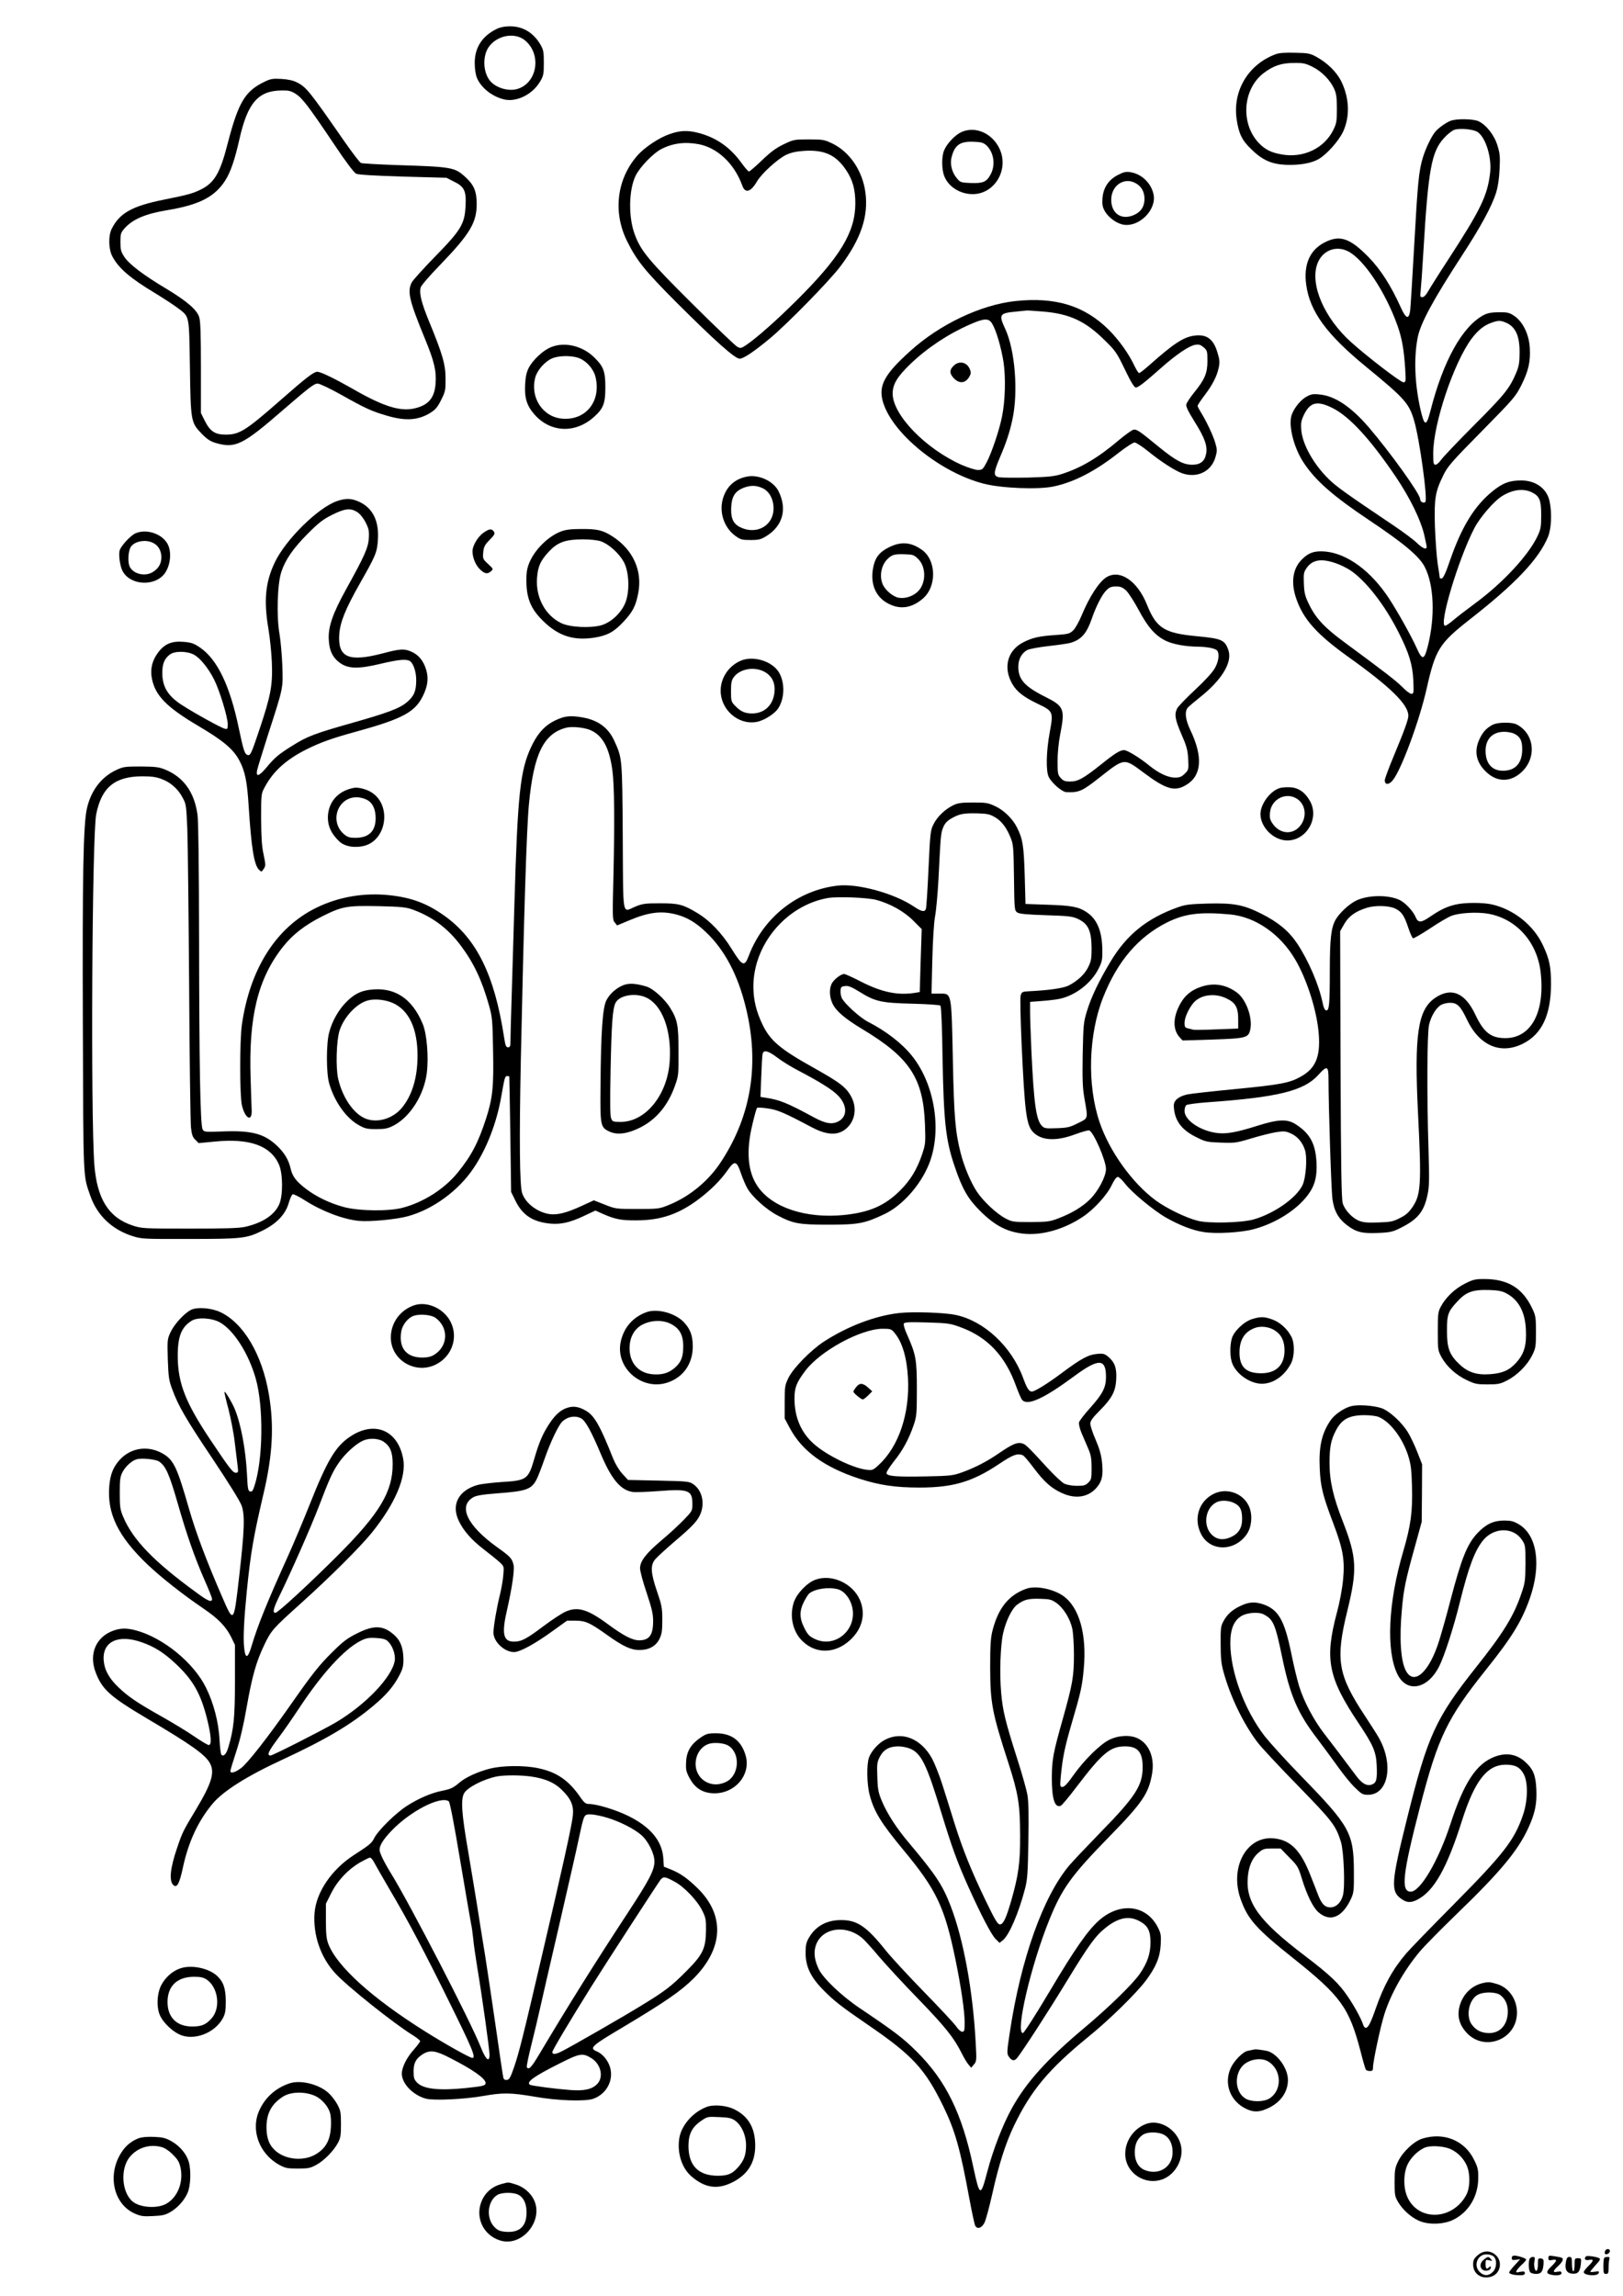 <?xml version="1.0" standalone="no"?>
<!DOCTYPE svg PUBLIC "-//W3C//DTD SVG 20010904//EN"
 "http://www.w3.org/TR/2001/REC-SVG-20010904/DTD/svg10.dtd">
<svg version="1.0" xmlns="http://www.w3.org/2000/svg"
 width="1240pt" height="1754pt" viewBox="0 0 1240 1754"
 preserveAspectRatio="xMidYMid meet">

<g transform="translate(0,1754) scale(0.1,-0.1)"
fill="#000000" stroke="none">
<path d="M3795 17319 c-111 -54 -169 -143 -168 -262 0 -44 7 -88 17 -112 32
-77 118 -144 210 -165 95 -21 216 40 273 138 25 42 28 56 28 142 0 85 -3 100
-27 141 -53 90 -135 139 -233 138 -39 0 -74 -7 -100 -20z m213 -85 c134 -107
98 -332 -60 -375 -69 -18 -164 12 -206 66 -51 65 -56 183 -10 253 61 91 197
118 276 56z"/>
<path d="M9747 17126 c-209 -77 -330 -278 -299 -496 16 -109 40 -161 110 -228
86 -85 156 -116 266 -121 105 -4 196 12 251 44 62 36 152 137 186 208 54 117
49 256 -13 385 -36 72 -106 141 -189 187 -49 27 -64 30 -164 32 -76 2 -122 -1
-148 -11z m280 -96 c71 -35 136 -102 166 -168 17 -38 21 -67 21 -152 0 -95 -2
-111 -27 -162 -69 -141 -229 -217 -393 -188 -82 14 -128 37 -176 87 -142 149
-124 413 37 535 74 56 135 77 231 77 71 1 88 -3 141 -29z"/>
<path d="M2022 16916 c-150 -72 -200 -156 -282 -470 -57 -225 -101 -300 -200
-351 -66 -33 -102 -43 -287 -80 -244 -49 -340 -103 -400 -224 -26 -53 -24
-153 5 -209 48 -91 135 -166 328 -282 65 -40 142 -90 171 -112 93 -71 87 -45
94 -453 6 -416 7 -423 93 -511 39 -40 64 -56 105 -68 148 -43 205 -16 512 251
204 176 239 203 266 203 15 0 94 -38 177 -84 186 -105 237 -128 351 -161 144
-43 243 -36 337 24 36 23 53 44 79 97 32 64 34 75 33 164 0 107 -24 188 -128
440 -56 137 -74 208 -62 254 3 14 70 92 149 173 227 235 279 323 279 463 0 98
-20 147 -87 208 -81 74 -101 78 -525 91 -140 5 -263 12 -272 16 -9 3 -67 79
-129 168 -266 383 -288 411 -361 448 -27 14 -67 23 -117 26 -66 4 -83 1 -129
-21z m239 -94 c50 -33 99 -97 297 -392 86 -129 147 -209 163 -217 17 -8 134
-15 358 -22 l332 -9 57 -29 c80 -39 95 -71 89 -186 -7 -138 -33 -182 -231
-385 -90 -92 -171 -182 -180 -199 -36 -70 -20 -137 102 -434 69 -168 87 -241
80 -338 -8 -113 -56 -168 -167 -192 -106 -22 -232 17 -451 142 -160 91 -259
139 -286 139 -27 0 -83 -43 -279 -215 -268 -235 -315 -265 -421 -265 -81 0
-119 25 -159 105 l-30 60 0 345 c0 250 -3 356 -13 387 -17 56 -93 122 -254
219 -176 105 -284 188 -319 243 -25 38 -29 55 -29 113 0 61 3 71 31 103 62 70
159 112 329 140 242 40 360 101 440 225 41 64 73 156 110 320 62 274 142 367
321 369 55 1 72 -3 110 -27z"/>
<path d="M11085 16618 c-34 -12 -91 -52 -118 -83 -28 -32 -73 -124 -95 -195
-32 -104 -40 -187 -67 -670 -14 -250 -28 -476 -31 -502 -10 -71 -32 -64 -71
22 -76 169 -155 292 -248 387 -143 146 -220 171 -337 110 -112 -58 -160 -170
-138 -324 28 -203 156 -378 455 -623 300 -246 331 -281 370 -416 41 -141 104
-598 85 -618 -13 -14 -40 1 -40 22 0 39 -228 356 -394 550 -136 157 -259 239
-377 249 -50 5 -64 2 -102 -20 -50 -30 -103 -102 -113 -154 -16 -87 26 -241
96 -347 91 -138 225 -255 500 -439 265 -177 383 -276 425 -357 71 -137 81
-379 24 -605 -27 -107 -42 -111 -84 -18 -40 90 -146 280 -213 382 -138 210
-318 342 -486 358 -81 7 -128 -8 -180 -61 -69 -69 -85 -175 -43 -297 54 -159
157 -274 400 -448 322 -230 457 -363 457 -448 0 -29 -29 -110 -109 -302 -39
-93 -71 -179 -71 -191 0 -37 31 -37 61 0 64 77 203 452 259 700 67 299 96 345
329 528 351 274 527 461 598 631 26 64 31 182 12 273 -21 96 -106 158 -216
158 -90 0 -141 -19 -218 -81 -139 -112 -237 -271 -326 -528 -31 -92 -52 -137
-63 -139 -9 -2 -16 0 -16 5 0 4 -7 53 -16 108 -8 55 -17 183 -21 285 -6 212 2
263 64 389 32 67 62 102 293 336 245 249 259 265 303 352 55 110 71 181 65
285 -6 103 -51 197 -116 243 -40 27 -51 30 -120 30 -59 -1 -86 -6 -117 -22
-163 -87 -309 -350 -406 -731 -32 -123 -46 -121 -77 13 -43 194 -51 386 -21
545 21 110 118 289 342 633 142 218 225 372 258 476 13 43 23 106 26 177 5 95
3 122 -16 182 -23 78 -85 158 -145 186 -39 18 -163 21 -211 4z m205 -87 c62
-43 108 -195 95 -310 -21 -177 -70 -279 -325 -671 -70 -107 -137 -214 -150
-237 -15 -27 -31 -43 -43 -43 -17 0 -18 5 -13 48 3 26 13 162 21 302 37 627
62 761 157 865 28 31 64 59 81 64 45 14 147 3 177 -18z m-990 -911 c121 -62
287 -313 378 -570 34 -97 48 -180 58 -327 6 -99 5 -103 -14 -103 -22 0 -277
196 -399 306 -205 184 -315 439 -259 597 37 103 141 145 236 97z m1197 -541
c79 -30 113 -98 113 -229 0 -77 -5 -106 -24 -153 -51 -122 -87 -168 -321 -402
-126 -127 -241 -247 -255 -268 -14 -20 -33 -37 -42 -37 -16 0 -18 11 -18 86 0
227 157 694 294 878 49 64 94 101 152 121 48 17 65 18 101 4z m-1316 -656
c130 -65 289 -238 485 -528 106 -158 186 -321 214 -435 11 -47 20 -91 20 -97
0 -25 -32 -12 -75 30 -23 23 -106 85 -184 137 -354 238 -432 294 -488 349
-116 113 -202 266 -211 376 -4 56 -1 72 22 120 47 94 101 106 217 48z m1523
-644 c58 -28 71 -60 71 -172 0 -91 -3 -109 -28 -162 -68 -145 -262 -355 -473
-511 -65 -48 -142 -107 -170 -131 -28 -24 -56 -43 -63 -43 -51 0 99 504 222
743 42 83 152 210 214 248 81 50 162 60 227 28z m-1502 -540 c34 -11 85 -36
114 -55 120 -80 267 -269 372 -480 78 -154 104 -241 110 -361 4 -97 3 -103
-15 -103 -10 0 -41 23 -68 51 -47 48 -148 125 -445 344 -147 108 -216 181
-266 283 -33 67 -39 88 -42 162 -3 77 -2 88 20 120 44 64 110 76 220 39z"/>
<path d="M7345 16531 c-47 -21 -111 -88 -132 -140 -20 -48 -19 -146 2 -198 32
-80 119 -135 215 -136 169 -1 282 188 206 348 -56 118 -185 174 -291 126z
m191 -101 c58 -54 72 -153 31 -225 -31 -56 -57 -66 -151 -63 -75 3 -80 5 -106
37 -38 45 -54 110 -39 163 24 92 66 120 171 115 55 -2 72 -7 94 -27z"/>
<path d="M5117 16516 c-80 -27 -192 -101 -247 -164 -158 -179 -189 -435 -78
-656 74 -149 137 -226 377 -467 294 -293 446 -429 482 -429 29 0 107 52 229
153 137 114 459 443 542 554 156 208 214 381 190 562 -22 166 -119 309 -251
374 -63 30 -72 32 -181 32 -112 0 -117 -1 -192 -37 -59 -28 -99 -58 -166 -122
-49 -47 -94 -86 -100 -86 -5 0 -31 29 -56 64 -86 120 -194 196 -331 231 -81
21 -138 19 -218 -9z m219 -77 c145 -27 274 -148 335 -316 22 -63 65 -51 113
32 36 61 160 173 224 203 40 18 78 26 141 30 151 8 237 -32 314 -145 52 -77
72 -149 72 -258 -1 -219 -116 -409 -449 -740 -158 -157 -309 -290 -387 -342
-36 -24 -42 -25 -66 -12 -15 8 -170 156 -344 329 -332 330 -392 402 -439 528
-50 133 -47 342 7 451 31 64 134 171 195 202 87 45 179 57 284 38z"/>
<path d="M8540 16203 c-72 -37 -112 -99 -117 -181 -3 -46 1 -65 19 -97 30 -50
93 -95 146 -102 118 -16 247 114 226 228 -16 88 -91 161 -179 174 -32 5 -51 1
-95 -22z m146 -68 c38 -25 58 -63 58 -114 0 -62 -30 -104 -89 -127 -92 -35
-165 18 -165 120 0 114 107 180 196 121z"/>
<path d="M7755 15240 c-262 -29 -575 -177 -801 -382 -201 -181 -246 -267 -206
-395 76 -241 440 -534 769 -618 136 -35 416 -46 533 -21 157 33 319 117 499
259 54 42 108 77 119 77 11 0 56 -29 100 -64 100 -82 210 -152 263 -171 114
-40 223 12 255 122 14 48 14 58 -1 110 -17 58 -69 168 -111 235 -13 21 -24 42
-24 48 0 6 23 40 50 76 62 81 97 148 111 214 9 43 8 61 -10 119 -31 103 -83
140 -177 127 -82 -11 -157 -60 -346 -228 -36 -32 -70 -58 -75 -58 -5 0 -20 24
-34 52 -43 94 -120 201 -198 279 -187 185 -408 252 -716 219z m215 -80 c202
-17 323 -73 471 -220 81 -79 92 -95 153 -222 47 -98 72 -138 84 -138 19 0 66
37 198 154 111 98 210 165 256 172 27 5 40 1 64 -19 27 -24 29 -29 29 -104 0
-93 -20 -141 -102 -242 -29 -36 -56 -76 -59 -89 -5 -16 12 -51 64 -135 75
-119 99 -184 87 -243 -10 -57 -44 -84 -105 -84 -68 0 -125 30 -251 132 -161
132 -175 141 -201 135 -13 -4 -60 -38 -106 -76 -161 -137 -291 -214 -437 -261
-59 -19 -99 -23 -257 -28 -103 -2 -203 -1 -223 2 -47 9 -46 32 4 151 48 110
76 196 96 290 46 212 20 532 -55 693 -51 110 -45 120 85 132 39 4 75 8 80 8 6
1 62 -3 125 -8z m-390 -92 c31 -50 69 -181 87 -293 18 -119 13 -300 -12 -420
-21 -104 -79 -275 -117 -347 -29 -54 -33 -58 -67 -58 -20 0 -75 18 -124 39
-276 123 -526 381 -527 544 0 71 35 130 136 227 127 122 289 229 453 301 111
49 145 50 171 7z"/>
<path d="M7285 14745 c-33 -32 -31 -60 4 -96 44 -44 91 -36 120 19 10 19 10
30 0 53 -22 54 -83 66 -124 24z"/>
<path d="M4212 14889 c-62 -24 -140 -97 -173 -160 -16 -32 -24 -67 -27 -125
-6 -105 14 -166 74 -233 123 -137 312 -143 453 -15 71 64 86 102 86 224 0 122
-13 159 -83 228 -89 89 -225 123 -330 81z m202 -81 c61 -19 120 -83 136 -148
44 -185 -74 -333 -254 -318 -150 12 -248 163 -206 316 14 53 72 119 125 143
47 22 139 25 199 7z"/>
<path d="M5710 13900 c-96 -18 -159 -75 -187 -169 -30 -105 9 -222 96 -285 39
-28 50 -31 115 -31 63 0 79 4 121 30 127 78 161 209 92 345 -39 75 -148 126
-237 110z m116 -89 c51 -23 84 -84 84 -155 0 -125 -118 -199 -240 -150 -62 25
-85 65 -84 144 2 97 28 139 101 166 52 18 91 17 139 -5z"/>
<path d="M2574 13712 c-144 -50 -391 -293 -474 -467 -73 -152 -86 -294 -49
-510 11 -66 23 -181 26 -255 7 -174 -8 -254 -95 -513 -59 -176 -68 -198 -87
-195 -25 4 -34 32 -70 203 -68 327 -164 527 -296 618 -47 32 -66 39 -125 44
-93 8 -148 -16 -198 -84 -44 -60 -59 -124 -46 -194 25 -131 111 -220 353 -363
192 -113 270 -179 315 -264 44 -82 60 -160 72 -352 20 -313 41 -446 78 -483
20 -19 20 -19 37 6 16 24 15 31 -1 109 -14 63 -18 130 -19 273 0 187 0 191 27
241 64 121 163 211 318 289 108 54 198 86 380 136 367 101 459 152 520 292 29
67 34 120 16 181 -20 67 -57 113 -111 137 -55 25 -85 24 -221 -12 -261 -68
-344 -32 -332 146 7 94 47 193 158 389 121 213 131 236 137 332 10 143 -38
242 -141 290 -60 28 -103 30 -172 6z m157 -85 c20 -13 46 -45 62 -77 24 -47
28 -64 25 -120 -5 -74 -31 -134 -173 -390 -104 -188 -139 -290 -133 -387 4
-85 31 -138 87 -178 63 -44 139 -46 307 -6 130 31 187 37 219 25 30 -12 55
-79 55 -149 0 -83 -16 -122 -70 -168 -56 -48 -144 -81 -426 -161 -276 -78
-338 -101 -450 -172 -107 -67 -133 -89 -196 -164 -58 -70 -84 -79 -74 -25 4
19 43 145 86 280 116 358 113 345 107 520 -3 83 -13 193 -22 245 -23 133 -16
378 14 470 30 93 90 181 205 296 83 83 116 108 185 142 97 49 141 53 192 19z
m-1251 -1087 c48 -25 110 -101 156 -191 42 -84 104 -287 104 -341 0 -38 -2
-40 -24 -34 -29 7 -233 120 -327 181 -106 68 -149 139 -149 245 0 68 16 108
56 139 36 29 129 29 184 1z"/>
<path d="M3693 13470 c-43 -31 -83 -98 -83 -141 0 -48 23 -104 55 -136 37 -37
60 -41 87 -16 18 16 17 18 -23 55 -40 37 -41 40 -37 89 4 43 12 57 49 95 36
37 42 47 33 62 -17 26 -35 24 -81 -8z"/>
<path d="M4285 13480 c-114 -44 -229 -171 -255 -281 -8 -31 -11 -85 -7 -136 7
-112 43 -186 130 -270 116 -112 230 -148 387 -124 99 16 150 43 221 119 73 77
96 122 115 220 34 173 -40 335 -199 436 -72 46 -114 56 -237 55 -79 0 -117 -5
-155 -19z m306 -75 c60 -21 138 -91 174 -156 39 -71 47 -205 19 -296 -26 -83
-108 -165 -189 -189 -86 -24 -243 -16 -309 17 -122 60 -194 197 -183 344 7 90
26 132 91 202 67 71 124 92 257 93 60 0 112 -6 140 -15z"/>
<path d="M1035 13466 c-38 -17 -112 -97 -121 -131 -9 -34 3 -121 22 -156 57
-111 246 -122 322 -20 42 58 54 152 28 214 -35 85 -163 132 -251 93z m128 -70
c44 -18 70 -61 70 -112 0 -50 -22 -87 -66 -114 -55 -34 -139 -18 -172 34 -23
35 -17 136 10 166 33 37 105 49 158 26z"/>
<path d="M6791 13359 c-73 -36 -106 -80 -120 -156 -24 -124 20 -226 118 -275
90 -46 176 -33 260 38 110 92 106 297 -7 375 -84 59 -159 64 -251 18z m225
-90 c60 -60 60 -180 1 -243 -38 -40 -100 -61 -151 -52 -44 8 -104 59 -122 103
-27 63 -11 145 36 192 36 35 54 40 138 37 57 -2 66 -5 98 -37z"/>
<path d="M8454 13131 c-56 -34 -131 -149 -190 -292 -20 -48 -49 -100 -65 -115
-27 -25 -37 -28 -136 -35 -121 -8 -176 -20 -244 -55 -123 -62 -157 -195 -84
-320 35 -59 85 -98 193 -150 119 -57 121 -60 92 -219 -27 -146 -30 -297 -7
-341 24 -47 102 -114 134 -115 97 -4 121 7 253 111 192 151 186 151 336 39
175 -131 240 -149 330 -93 116 71 125 215 29 416 -40 83 -46 147 -17 176 10
10 49 43 88 74 170 135 251 269 219 362 -27 78 -51 88 -240 106 -249 23 -310
61 -382 241 -73 182 -207 272 -309 210z m151 -103 c18 -18 61 -85 95 -148 69
-130 126 -195 205 -234 57 -28 153 -45 250 -46 73 -1 135 -14 146 -32 17 -26
9 -83 -20 -133 -17 -31 -78 -97 -151 -165 -67 -62 -128 -126 -136 -141 -23
-45 -17 -83 32 -197 40 -91 48 -120 52 -189 4 -81 4 -83 -26 -113 -25 -24 -39
-30 -74 -30 -55 0 -127 34 -201 95 -73 59 -165 115 -189 115 -31 0 -71 -25
-184 -116 -129 -102 -169 -124 -229 -124 -37 0 -51 5 -70 26 -23 25 -25 34
-25 130 0 62 8 142 20 204 38 194 30 215 -114 287 -158 79 -206 133 -206 230
0 57 26 105 69 128 17 8 90 22 163 30 73 8 147 19 165 24 83 24 124 70 163
181 33 97 80 189 113 221 23 23 37 29 73 29 36 0 50 -6 79 -32z"/>
<path d="M5655 12491 c-89 -40 -149 -130 -149 -226 -1 -145 133 -264 272 -240
56 9 138 60 167 103 51 77 53 200 5 278 -54 86 -200 129 -295 85z m190 -85
c56 -33 80 -87 72 -157 -12 -98 -78 -159 -172 -159 -54 0 -88 16 -130 60 -28
29 -30 36 -30 110 0 64 4 84 21 107 48 66 161 84 239 39z"/>
<path d="M4288 12056 c-109 -39 -172 -100 -230 -222 -84 -180 -103 -357 -128
-1204 -5 -190 -15 -493 -20 -673 -6 -180 -10 -348 -10 -372 0 -37 -3 -45 -19
-45 -15 0 -20 13 -30 78 -73 474 -209 751 -456 927 -134 95 -251 139 -422 157
-195 20 -387 -13 -558 -97 -306 -151 -505 -464 -567 -892 -17 -120 -17 -539 0
-615 24 -103 78 -132 75 -40 -1 20 -5 127 -8 237 -17 477 55 771 248 1014 74
93 167 165 298 231 154 77 188 83 433 78 172 -4 209 -8 259 -26 151 -55 270
-144 368 -276 97 -129 161 -263 215 -456 25 -88 27 -112 31 -338 6 -283 -3
-370 -53 -525 -60 -185 -112 -285 -217 -414 -100 -124 -263 -228 -422 -269
-106 -28 -331 -25 -445 5 -106 28 -209 77 -289 137 -78 59 -107 97 -121 159
-15 66 -48 121 -107 176 -97 90 -192 115 -416 106 -133 -5 -138 -4 -149 16
-18 33 -26 486 -27 1469 -1 551 -5 884 -12 934 -24 174 -107 289 -251 347 -45
18 -74 21 -183 22 -120 0 -134 -2 -187 -27 -112 -52 -191 -154 -223 -289 -29
-122 -36 -517 -32 -1664 4 -1199 1 -1139 57 -1299 52 -150 166 -259 325 -309
67 -21 86 -22 430 -21 406 0 440 4 561 64 108 53 176 125 200 211 10 34 23 63
30 66 8 3 49 -18 93 -46 130 -83 292 -145 413 -157 85 -8 286 11 376 36 191
53 384 194 499 365 101 149 178 348 213 550 26 149 28 155 46 155 8 0 15 -1
15 -2 1 -2 4 -201 8 -443 l6 -440 33 -67 c54 -111 133 -162 267 -175 81 -7
151 9 257 59 l87 41 58 -26 c93 -41 141 -50 258 -49 184 1 320 47 472 161 92
69 170 147 222 222 53 76 69 73 101 -21 14 -41 37 -96 52 -121 38 -64 144
-159 226 -202 122 -64 163 -72 392 -72 229 0 276 9 428 81 136 65 273 219 338
378 103 252 48 609 -127 829 -77 97 -201 192 -336 261 -62 31 -186 144 -203
185 -6 16 -10 42 -8 57 2 25 8 29 36 32 24 3 50 -8 107 -43 121 -76 167 -86
405 -92 113 -3 210 -9 215 -15 6 -5 13 -158 16 -391 9 -493 24 -635 91 -832
60 -178 102 -251 197 -346 110 -109 200 -157 323 -172 143 -18 320 32 465 131
83 56 183 166 217 240 18 38 36 62 46 62 9 0 33 -23 55 -51 50 -66 219 -206
312 -259 103 -59 204 -98 287 -111 96 -16 292 -4 386 22 167 45 326 146 411
259 55 73 73 142 67 255 -8 139 -50 217 -157 286 -66 43 -135 40 -296 -11
-168 -53 -245 -66 -325 -52 -123 22 -230 99 -230 166 0 18 6 38 13 44 7 6 80
16 162 22 539 38 738 87 848 210 66 73 77 69 77 -32 0 -215 21 -851 30 -918
13 -91 45 -149 114 -201 67 -51 116 -63 239 -57 90 4 109 9 167 38 132 66 179
124 206 251 14 63 15 113 8 349 -13 403 -11 883 4 951 15 66 53 130 92 153 16
9 47 16 69 16 54 0 80 -25 128 -127 95 -201 258 -271 429 -185 145 73 213 219
214 454 0 133 -12 191 -61 296 -71 153 -221 274 -389 313 -71 16 -210 16 -280
-1 -65 -15 -114 -38 -192 -91 -71 -49 -93 -50 -112 -5 -19 46 -79 110 -122
131 -88 42 -247 39 -336 -6 -53 -27 -124 -93 -153 -143 -35 -60 -45 -146 -45
-396 0 -254 -5 -302 -28 -298 -11 2 -20 22 -27 58 -28 137 -108 323 -195 454
-64 95 -144 161 -272 226 -138 69 -210 83 -411 78 -141 -4 -171 -8 -232 -30
-232 -83 -388 -209 -510 -413 -89 -148 -148 -271 -181 -380 -26 -85 -27 -104
-32 -329 -3 -196 -1 -256 14 -340 27 -156 30 -146 -51 -186 -61 -31 -80 -35
-161 -38 -82 -3 -94 -2 -113 17 -45 45 -62 171 -81 576 -5 121 -10 254 -10
296 l0 76 93 7 c50 4 112 11 136 17 121 27 242 122 296 233 26 52 28 68 27
146 -3 141 -41 230 -121 283 -60 40 -114 50 -296 56 l-170 6 -6 220 c-7 228
-15 278 -61 368 -32 63 -98 128 -163 158 -55 26 -70 29 -169 29 -89 0 -117 -4
-151 -20 -64 -31 -123 -87 -151 -143 -25 -48 -27 -62 -40 -342 -7 -160 -16
-299 -20 -308 -9 -26 -34 -21 -93 19 -149 100 -429 177 -581 159 -307 -35
-570 -244 -680 -538 -32 -84 -48 -78 -129 53 -76 123 -169 220 -267 278 -107
64 -140 72 -283 72 -111 0 -133 -3 -186 -25 -104 -43 -93 -102 -97 533 -4 606
-4 600 -64 732 -45 100 -123 158 -239 179 -76 14 -121 13 -167 -3z m225 -94
c92 -41 143 -136 166 -309 15 -111 17 -392 8 -793 -8 -328 -8 -347 10 -367
l18 -22 91 38 c149 63 245 75 359 46 84 -22 150 -61 226 -133 144 -135 247
-329 308 -581 104 -426 42 -819 -187 -1171 -96 -149 -241 -269 -401 -334 -74
-30 -80 -31 -241 -31 -163 0 -166 0 -249 33 l-84 33 -96 -44 c-110 -51 -184
-70 -244 -61 -94 15 -183 84 -208 161 -19 59 -22 411 -10 1008 24 1123 44
1772 62 1960 36 385 112 541 284 586 44 12 141 2 188 -19z m-3280 -372 c70
-26 126 -75 161 -141 28 -50 29 -59 37 -238 4 -102 10 -643 14 -1201 3 -558
10 -1046 14 -1083 6 -53 12 -73 33 -93 l26 -26 124 12 c265 26 425 -31 489
-175 31 -70 32 -238 2 -305 -36 -81 -127 -141 -258 -171 -45 -11 -151 -14
-425 -14 -354 0 -367 1 -435 23 -184 60 -273 202 -294 462 -29 370 -18 2520
14 2680 41 206 142 289 352 290 69 0 106 -5 146 -20z m6368 -292 c52 -30 90
-81 121 -159 20 -49 22 -76 25 -304 3 -244 4 -250 25 -265 17 -11 68 -16 218
-21 165 -5 203 -9 240 -26 84 -37 109 -90 110 -229 0 -77 -4 -97 -26 -142 -27
-55 -82 -106 -151 -141 -41 -20 -152 -36 -302 -43 -51 -3 -55 -5 -63 -33 -5
-17 -1 -176 7 -365 25 -541 37 -629 92 -682 65 -62 175 -66 317 -13 52 19 101
33 108 30 34 -13 128 -231 128 -295 0 -56 -59 -169 -122 -231 -57 -57 -140
-107 -240 -145 -67 -26 -84 -28 -213 -29 -135 0 -142 1 -195 29 -66 35 -168
130 -217 204 -46 70 -97 191 -123 293 -41 161 -51 271 -60 716 -11 519 -8 503
-101 503 l-62 0 6 253 c4 155 12 285 21 337 9 47 20 173 26 280 17 340 18 356
36 399 12 30 28 49 61 68 62 36 94 42 198 40 78 -2 98 -7 136 -29z m-906 -632
c107 -29 214 -89 283 -159 l64 -64 -8 -241 -7 -240 -36 -6 c-130 -21 -252 4
-408 83 -65 34 -126 61 -133 61 -23 0 -70 -35 -91 -66 -25 -39 -24 -107 2
-161 27 -57 96 -115 227 -194 363 -218 466 -375 479 -729 5 -138 4 -149 -21
-225 -40 -118 -90 -201 -170 -280 -116 -115 -233 -166 -427 -186 -292 -29
-549 56 -660 218 -77 111 -90 272 -40 476 15 65 31 121 35 124 4 4 40 2 82 -4
75 -11 123 -31 336 -144 100 -53 176 -62 235 -30 88 50 118 162 70 257 -40 78
-84 112 -302 234 -245 137 -321 202 -379 323 -48 100 -69 187 -70 287 -2 322
248 622 567 680 74 13 301 4 372 -14z m3962 -65 c51 -24 71 -52 103 -149 14
-42 30 -77 36 -79 6 -2 65 32 130 75 65 44 139 87 163 96 60 23 192 31 277 17
218 -37 379 -216 405 -450 34 -303 -73 -501 -270 -501 -110 0 -165 43 -230
181 -79 167 -184 210 -307 126 -132 -90 -160 -282 -130 -884 27 -537 22 -619
-42 -713 -28 -41 -51 -62 -96 -84 -52 -27 -71 -31 -163 -34 -80 -3 -114 -1
-148 12 -52 20 -109 80 -126 133 -10 30 -14 264 -17 1059 l-3 1021 32 56 c34
59 86 96 173 123 62 19 164 17 213 -5z m-1260 -46 c194 -18 384 -149 499 -345
91 -155 168 -399 180 -575 12 -171 -26 -258 -141 -321 -84 -47 -156 -60 -505
-94 -168 -16 -329 -34 -358 -40 -68 -15 -105 -46 -104 -87 3 -107 56 -182 167
-237 75 -38 84 -40 191 -44 106 -4 118 -3 231 31 65 20 150 41 189 48 64 10
75 9 116 -9 50 -22 89 -67 108 -126 19 -60 8 -212 -19 -270 -48 -99 -221 -219
-377 -262 -92 -25 -342 -31 -424 -9 -91 23 -240 96 -321 156 -179 132 -354
377 -428 597 -97 286 -85 673 29 958 109 273 267 457 485 567 137 68 252 83
482 62z m-3458 -1094 c35 -27 105 -70 155 -96 171 -89 272 -153 312 -197 67
-72 68 -153 5 -191 -50 -29 -101 -22 -193 28 -205 111 -262 134 -370 150 l-38
6 6 152 c3 84 7 162 10 175 7 35 42 27 113 -27z"/>
<path d="M4766 10016 c-55 -21 -107 -66 -133 -117 -29 -55 -42 -246 -45 -649
-3 -313 -1 -322 71 -355 58 -26 135 -16 228 30 126 62 217 171 270 322 27 75
28 86 27 263 0 197 -8 241 -63 330 -41 68 -131 149 -182 164 -79 24 -131 27
-173 12z m169 -95 c123 -56 196 -246 182 -481 -14 -259 -182 -470 -375 -470
-59 0 -63 2 -73 28 -8 19 -9 132 -4 367 7 349 15 467 37 513 28 59 150 81 233
43z"/>
<path d="M9173 10001 c-70 -24 -118 -63 -153 -124 -59 -104 -62 -201 -7 -261
l22 -24 225 7 c265 9 280 13 293 81 17 87 -32 224 -100 276 -85 64 -180 80
-280 45z m194 -86 c72 -33 93 -69 93 -161 l0 -71 -164 -6 c-91 -4 -171 -5
-178 -3 -7 2 -25 7 -40 10 -24 6 -28 11 -28 41 0 41 30 108 68 154 53 62 160
78 249 36z"/>
<path d="M11405 12004 c-47 -24 -76 -55 -101 -109 -43 -90 -27 -175 45 -246
79 -80 177 -87 261 -20 133 106 121 302 -22 377 -36 19 -145 18 -183 -2z m165
-69 c45 -23 60 -53 60 -118 0 -100 -46 -158 -132 -164 -93 -7 -148 49 -148
152 0 90 54 145 143 145 26 0 61 -7 77 -15z"/>
<path d="M2705 11522 c-122 -22 -199 -109 -200 -227 0 -68 27 -125 87 -182 41
-40 121 -53 195 -33 168 48 204 307 55 405 -39 26 -104 43 -137 37z m95 -90
c46 -22 70 -72 70 -142 0 -99 -52 -150 -154 -150 -45 0 -60 5 -87 27 -114 96
-51 283 96 283 22 0 56 -8 75 -18z"/>
<path d="M9777 11520 c-74 -23 -147 -123 -147 -199 1 -102 102 -201 205 -201
148 0 246 171 174 300 -37 67 -88 103 -151 106 -29 2 -66 -1 -81 -6z m134 -83
c69 -46 76 -148 16 -213 -59 -64 -153 -52 -205 26 -19 28 -23 44 -19 83 9 103
124 161 208 104z"/>
<path d="M2824 9979 c-71 -9 -121 -35 -179 -94 -58 -58 -108 -146 -130 -231
-23 -85 -23 -311 0 -390 40 -139 130 -266 227 -319 46 -26 63 -30 133 -30 67
0 88 5 132 27 128 67 233 235 254 403 15 122 0 301 -32 375 -82 197 -219 284
-405 259z m176 -100 c124 -55 190 -195 190 -403 0 -168 -41 -303 -120 -399
-69 -82 -184 -117 -274 -83 -92 35 -178 159 -212 304 -20 85 -14 292 10 369
34 106 134 212 221 232 53 13 129 4 185 -20z"/>
<path d="M11193 7735 c-77 -38 -147 -105 -185 -176 -21 -40 -23 -56 -23 -189
0 -142 1 -146 29 -198 39 -71 112 -137 194 -175 60 -29 77 -32 157 -32 80 0
97 3 149 30 77 39 153 115 191 190 28 57 30 67 30 180 0 110 -2 125 -28 179
-73 156 -186 226 -368 226 -67 0 -85 -4 -146 -35z m313 -73 c95 -49 146 -142
152 -278 6 -121 -13 -185 -73 -252 -53 -59 -104 -82 -200 -89 -101 -8 -169 14
-233 74 -78 73 -97 124 -97 258 0 124 8 146 78 222 69 75 119 93 247 89 63 -2
96 -8 126 -24z"/>
<path d="M3170 7571 c-109 -34 -183 -132 -184 -246 -1 -181 201 -293 359 -200
110 64 154 198 101 311 -48 104 -175 165 -276 135z m158 -98 c102 -75 96 -216
-11 -282 -24 -15 -51 -21 -91 -21 -120 0 -180 72 -161 195 8 55 52 110 99 125
49 15 133 6 164 -17z"/>
<path d="M1463 7536 c-51 -23 -131 -110 -160 -172 -25 -54 -25 -61 -21 -207 5
-134 8 -161 33 -227 47 -129 103 -226 311 -536 121 -181 209 -323 220 -355 26
-74 22 -187 -19 -544 -41 -358 -41 -358 -129 -155 -122 281 -201 491 -254 675
-89 310 -115 367 -190 415 -114 72 -252 55 -340 -42 -49 -55 -71 -109 -79
-198 -18 -212 67 -386 293 -602 105 -99 268 -228 429 -337 110 -75 169 -136
209 -216 l29 -60 0 -275 c0 -282 -9 -369 -51 -509 -15 -52 -39 -75 -54 -52 -4
7 -10 58 -13 114 -7 131 -44 275 -102 393 -93 192 -328 384 -537 440 -68 18
-114 18 -169 -1 -134 -46 -192 -177 -139 -318 50 -132 108 -185 391 -353 345
-204 450 -279 484 -345 37 -70 11 -153 -107 -350 -100 -166 -105 -177 -144
-292 -55 -159 -64 -258 -28 -288 26 -22 45 13 70 129 43 202 117 361 229 495
81 96 262 211 538 338 329 153 519 265 693 412 98 82 156 151 199 237 23 45
28 67 27 122 -2 85 -24 140 -75 183 -81 70 -151 72 -277 9 -77 -38 -109 -63
-190 -143 -103 -102 -153 -165 -325 -411 -170 -242 -322 -437 -372 -475 -46
-35 -83 -45 -83 -23 0 6 20 73 45 149 30 91 56 203 79 336 43 242 73 348 135
478 54 112 65 124 277 315 223 200 456 433 543 540 180 223 268 429 241 568
-40 215 -215 291 -399 172 -116 -75 -179 -180 -316 -525 -48 -121 -121 -294
-162 -385 -163 -360 -235 -538 -282 -697 -28 -94 -47 -97 -56 -7 -8 72 -1 214
21 434 29 289 51 415 128 743 69 294 81 517 40 757 -52 306 -195 546 -373 628
-67 31 -171 39 -218 18z m220 -99 c106 -62 217 -238 271 -428 61 -216 56 -618
-10 -820 -12 -37 -19 -46 -33 -42 -16 4 -19 21 -24 131 -10 194 -48 393 -96
505 -22 50 -70 131 -76 125 -2 -2 11 -60 30 -130 18 -70 41 -187 49 -260 9
-73 19 -154 22 -180 5 -43 4 -48 -14 -48 -23 0 -45 28 -197 255 -188 282 -245
428 -247 631 -1 153 27 226 106 275 46 29 157 22 219 -14z m1247 -909 c52 -36
70 -80 70 -173 0 -210 -100 -376 -414 -691 -221 -221 -463 -444 -482 -444 -23
0 -16 32 27 121 95 195 241 526 302 684 89 233 110 277 163 352 47 65 126 136
179 159 48 21 117 17 155 -8z m-1715 -152 c50 -33 78 -94 142 -317 72 -251
132 -421 209 -596 30 -67 54 -129 54 -137 0 -29 -31 -17 -117 47 -326 237
-488 404 -562 581 -23 54 -26 75 -26 181 0 105 3 125 22 162 23 43 72 87 108
96 37 11 145 0 170 -17z m1746 -1371 c37 -34 62 -101 55 -150 -19 -124 -223
-338 -450 -472 -106 -62 -482 -253 -499 -253 -31 0 -17 31 57 130 41 54 112
157 159 228 176 267 346 454 472 518 42 21 61 25 117 22 49 -3 73 -9 89 -23z
m-1878 -10 c95 -33 167 -78 254 -159 136 -126 195 -229 244 -422 33 -131 38
-204 14 -204 -8 0 -57 29 -108 64 -50 35 -162 103 -247 151 -195 110 -260 154
-336 227 -72 69 -107 133 -112 208 -9 142 113 198 291 135z"/>
<path d="M4937 7516 c-99 -37 -166 -111 -192 -214 -55 -215 175 -405 381 -313
106 46 167 145 167 266 0 83 -20 135 -70 187 -67 69 -204 105 -286 74z m171
-81 c80 -34 112 -86 112 -180 0 -80 -16 -120 -63 -162 -47 -41 -96 -56 -167
-51 -111 8 -180 85 -180 199 0 85 37 151 103 183 60 30 137 34 195 11z"/>
<path d="M6869 7510 c-184 -21 -393 -101 -574 -218 -101 -66 -235 -203 -271
-277 -27 -56 -29 -67 -29 -185 l0 -125 40 -75 c94 -175 262 -297 529 -385 155
-50 276 -68 461 -68 257 0 405 44 608 180 106 71 139 83 181 67 9 -3 47 -48
85 -99 80 -106 133 -153 214 -190 107 -49 206 -32 270 47 38 47 46 90 37 185
-6 58 -19 105 -49 175 -23 52 -41 108 -41 123 0 21 18 46 75 103 90 91 118
143 123 234 5 84 -10 129 -55 169 -33 28 -41 31 -89 27 -69 -6 -123 -35 -273
-147 -110 -82 -206 -141 -228 -141 -22 1 -37 25 -68 109 -88 236 -296 430
-511 476 -85 19 -332 27 -435 15z m474 -110 c203 -75 338 -219 420 -448 18
-49 38 -96 46 -105 40 -49 168 10 400 182 185 136 241 135 241 -7 0 -82 -26
-131 -125 -241 -41 -46 -78 -94 -81 -106 -3 -12 5 -48 19 -81 14 -32 37 -86
51 -119 21 -49 26 -76 26 -148 0 -80 -2 -90 -25 -112 -20 -21 -34 -25 -86 -25
-36 0 -75 7 -96 16 -19 9 -78 64 -131 122 -154 168 -167 180 -195 187 -36 9
-72 -6 -169 -72 -95 -66 -188 -114 -288 -150 -70 -25 -88 -27 -279 -31 -219
-4 -289 1 -298 23 -3 8 22 47 56 91 68 84 115 171 152 279 22 65 24 85 24 275
0 225 -7 263 -75 416 -17 37 -28 74 -25 82 4 12 33 14 178 10 163 -5 176 -7
260 -38z m-509 -41 c59 -70 94 -186 103 -344 15 -271 -70 -524 -222 -664 -45
-42 -49 -43 -95 -38 -106 13 -308 112 -405 200 -96 86 -145 203 -145 344 0 83
15 122 82 211 114 152 422 320 590 322 62 0 68 -2 92 -31z"/>
<path d="M6541 6944 c-12 -15 -21 -30 -21 -34 0 -11 59 -60 72 -60 5 0 24 14
41 31 l31 31 -32 29 c-40 36 -65 37 -91 3z"/>
<path d="M9567 7464 c-63 -19 -141 -94 -156 -149 -16 -57 -14 -150 5 -193 34
-82 137 -152 225 -152 87 0 172 59 222 154 28 53 30 155 3 206 -30 58 -86 109
-143 130 -63 23 -90 24 -156 4z m170 -85 c52 -32 77 -82 77 -155 0 -111 -64
-174 -178 -174 -116 0 -166 48 -166 158 0 97 38 159 117 188 46 17 105 10 150
-17z"/>
<path d="M10325 6799 c-55 -13 -128 -63 -158 -107 -68 -98 -92 -201 -84 -369
6 -137 22 -205 103 -418 76 -200 90 -285 75 -435 -6 -66 -26 -171 -46 -245
-96 -359 -69 -499 166 -850 110 -165 132 -215 137 -317 5 -108 -1 -136 -35
-149 -39 -15 -76 5 -121 65 -85 114 -185 246 -247 326 -78 101 -153 243 -189
358 -14 45 -42 160 -61 255 -52 252 -98 332 -214 372 -63 21 -108 19 -171 -11
-65 -30 -104 -65 -133 -119 -20 -36 -22 -55 -21 -175 0 -105 5 -152 22 -212
52 -188 148 -388 257 -534 29 -39 168 -188 309 -332 267 -274 291 -305 331
-432 22 -72 33 -345 15 -409 -15 -55 -52 -91 -96 -91 -41 0 -66 25 -93 94 -11
28 -36 94 -57 146 -76 196 -153 274 -280 287 -208 22 -341 -218 -256 -462 54
-155 120 -229 402 -453 365 -291 428 -378 515 -712 18 -71 36 -133 40 -139 3
-6 17 -11 31 -11 20 0 24 5 24 28 0 44 57 312 86 403 49 157 149 335 270 480
35 42 161 170 280 285 330 318 469 484 549 657 52 112 68 187 63 297 -5 110
-23 155 -87 213 -65 58 -143 71 -231 38 -141 -54 -235 -196 -339 -516 -92
-281 -230 -515 -303 -515 -77 0 -62 135 73 655 137 528 207 671 501 1039 200
250 273 369 336 546 90 257 56 484 -85 567 -40 23 -59 28 -113 28 -80 -1 -136
-27 -201 -95 -80 -85 -123 -193 -208 -517 -27 -105 -66 -243 -86 -307 -76
-242 -194 -346 -255 -226 -39 77 -50 247 -29 470 13 148 28 221 96 465 l55
200 2 220 1 220 -36 92 c-20 50 -51 117 -70 148 -47 79 -145 169 -206 189 -62
20 -177 28 -228 15z m209 -83 c86 -36 179 -157 223 -290 22 -70 27 -103 31
-243 5 -192 -9 -296 -68 -497 -114 -386 -131 -755 -44 -934 71 -146 230 -117
319 58 41 81 112 301 159 493 67 269 113 392 178 472 83 100 231 101 296 2 26
-39 27 -45 27 -181 -1 -132 -3 -147 -34 -236 -56 -165 -139 -299 -343 -555
-310 -391 -370 -521 -528 -1157 -122 -489 -127 -557 -41 -615 41 -28 70 -29
120 -4 127 65 226 241 340 601 98 309 193 430 336 430 72 0 109 -20 137 -73
34 -64 31 -203 -6 -311 -66 -193 -147 -297 -532 -686 -172 -173 -333 -340
-359 -370 -104 -122 -171 -243 -234 -422 -38 -110 -58 -148 -76 -148 -7 0 -17
10 -20 23 -13 42 -65 139 -117 215 -68 101 -136 166 -331 314 -346 263 -449
403 -434 595 7 88 34 151 85 193 32 27 44 30 101 30 l65 0 67 -69 c63 -63 69
-75 94 -157 40 -130 86 -224 128 -261 90 -79 184 -39 250 105 20 43 22 63 21
212 -2 289 -31 341 -407 727 -112 115 -235 251 -274 300 -155 201 -263 493
-263 712 0 109 28 175 89 209 43 24 127 30 164 11 75 -38 90 -73 142 -324 62
-299 118 -429 270 -628 49 -65 122 -164 162 -220 40 -56 97 -126 127 -154 49
-48 59 -53 98 -53 156 0 199 235 80 440 -14 25 -62 99 -105 165 -206 312 -225
427 -133 801 77 314 72 409 -34 680 -74 189 -102 310 -102 448 0 121 10 174
47 246 45 89 101 119 218 120 45 0 92 -6 111 -14z"/>
<path d="M4340 6788 c-54 -15 -98 -54 -146 -128 -49 -76 -75 -137 -111 -260
-47 -162 -58 -169 -252 -181 -74 -5 -157 -15 -185 -23 -143 -42 -199 -149
-142 -271 36 -77 97 -147 193 -221 48 -37 103 -81 121 -98 33 -31 33 -31 27
-101 -3 -38 -15 -104 -25 -145 -25 -99 -50 -246 -50 -291 0 -70 83 -148 157
-149 44 0 157 61 291 158 l114 82 64 0 c78 0 110 -15 245 -111 119 -85 179
-113 244 -113 72 0 125 28 153 84 18 37 22 60 22 146 0 92 -4 111 -40 217 -49
142 -52 201 -14 246 14 17 84 81 154 141 138 117 175 158 196 217 28 81 5 170
-57 214 -33 23 -41 24 -268 29 l-233 5 -43 47 c-25 27 -54 76 -70 115 -100
253 -144 330 -209 367 -52 30 -91 37 -136 24z m99 -82 c33 -17 78 -98 151
-272 80 -190 149 -274 239 -290 19 -4 110 -1 202 6 231 18 259 7 259 -100 0
-50 -2 -54 -66 -120 -36 -37 -112 -108 -170 -156 -119 -101 -164 -159 -164
-214 0 -20 22 -104 50 -186 40 -120 50 -162 50 -217 0 -107 -29 -147 -108
-147 -50 0 -119 36 -232 119 -160 119 -237 142 -331 99 -30 -14 -103 -62 -163
-107 -134 -101 -172 -121 -230 -121 -82 0 -95 60 -51 248 36 157 57 300 49
336 -11 50 -24 65 -124 136 -234 167 -305 320 -178 386 20 10 79 20 167 26
235 17 271 30 312 110 11 22 38 92 60 155 44 127 107 259 136 285 41 38 97 47
142 24z"/>
<path d="M9273 6129 c-115 -57 -157 -192 -95 -310 69 -132 255 -132 347 1 37
53 46 139 21 205 -41 106 -170 155 -273 104z m167 -76 c37 -21 50 -52 50 -116
0 -69 -27 -112 -87 -139 -58 -26 -107 -19 -146 20 -68 69 -49 203 36 246 38
20 104 15 147 -11z"/>
<path d="M6230 5473 c-64 -23 -142 -105 -165 -172 -35 -106 -8 -227 67 -298
103 -99 248 -96 362 8 94 86 122 199 76 307 -55 127 -215 201 -340 155z m172
-73 c49 -14 94 -70 109 -136 40 -176 -135 -321 -291 -241 -37 18 -51 33 -75
82 -38 75 -38 130 -2 201 14 27 32 56 40 62 44 36 148 51 219 32z"/>
<path d="M7841 5404 c-134 -48 -214 -147 -258 -319 -14 -56 -18 -111 -18 -280
1 -275 14 -346 141 -737 74 -230 87 -311 88 -548 1 -209 -13 -308 -69 -502
-38 -131 -60 -178 -85 -178 -18 0 -37 32 -110 183 -110 229 -174 387 -240 597
-28 91 -69 221 -91 290 -22 69 -57 157 -77 195 -84 154 -229 213 -359 146 -51
-25 -107 -88 -124 -137 -19 -54 -16 -205 5 -284 33 -128 89 -218 261 -425 251
-303 312 -432 395 -834 43 -209 70 -395 70 -478 0 -65 -2 -73 -19 -73 -10 0
-30 17 -45 40 -14 21 -124 139 -244 262 -120 123 -252 266 -294 318 -147 185
-220 234 -343 233 -109 0 -192 -46 -243 -132 -23 -39 -27 -58 -27 -121 0 -103
40 -186 139 -285 82 -83 136 -124 341 -265 339 -232 434 -336 573 -622 89
-183 128 -322 197 -697 20 -107 40 -202 46 -213 16 -29 49 -18 70 22 10 19 37
118 60 220 49 222 102 389 167 524 130 269 265 431 567 677 158 128 366 332
439 429 77 103 109 179 114 275 4 72 1 87 -21 131 -88 174 -289 197 -451 54
-86 -77 -184 -217 -377 -542 -112 -188 -196 -318 -204 -318 -60 0 62 520 202
865 97 240 169 339 451 628 261 267 308 336 334 488 21 121 -22 228 -109 270
-58 28 -147 24 -218 -11 -68 -33 -190 -153 -270 -265 -46 -66 -73 -95 -87 -95
-19 0 -20 5 -14 73 14 148 29 224 82 406 72 245 82 290 94 422 25 266 -35 476
-161 561 -80 53 -208 77 -278 52z m231 -109 c52 -37 103 -118 120 -194 7 -31
13 -119 13 -201 0 -166 -10 -223 -85 -490 -74 -262 -83 -310 -84 -450 0 -160
22 -232 68 -214 9 3 64 69 122 146 196 257 256 308 370 308 97 0 134 -44 134
-158 0 -141 -54 -225 -324 -501 -105 -108 -212 -221 -237 -251 -200 -238 -370
-716 -454 -1275 -22 -145 -23 -162 -9 -183 23 -35 44 -39 66 -11 45 57 237
353 377 583 175 287 222 350 300 412 95 75 174 91 251 52 69 -35 90 -75 90
-167 -1 -86 -23 -152 -80 -236 -49 -74 -243 -263 -425 -415 -284 -238 -444
-415 -554 -614 -70 -126 -144 -318 -188 -485 -51 -196 -58 -193 -107 36 -86
409 -209 659 -430 879 -106 106 -170 154 -437 334 -135 90 -277 225 -312 295
-32 65 -41 122 -27 174 38 142 227 177 358 66 18 -15 75 -78 126 -139 52 -61
188 -209 304 -328 205 -212 269 -292 330 -413 16 -33 39 -71 51 -85 l21 -25
21 25 c20 23 21 32 14 155 -20 399 -93 799 -191 1053 -62 162 -114 240 -313
477 -99 116 -172 229 -212 324 -28 66 -33 90 -36 186 -4 100 -2 114 19 155 28
55 73 80 143 80 28 0 69 -9 92 -19 83 -38 124 -123 232 -478 84 -275 121 -378
208 -573 95 -211 178 -372 211 -403 l29 -28 25 20 c48 38 122 210 170 396 18
69 21 120 25 363 4 191 1 304 -7 349 -6 37 -40 159 -76 271 -94 295 -113 373
-125 512 -13 148 -6 358 15 454 22 96 67 188 107 218 52 39 87 48 176 45 73
-2 86 -5 125 -32z"/>
<path d="M5354 4268 c-75 -51 -108 -105 -112 -186 -3 -59 0 -74 25 -122 40
-75 94 -112 173 -118 170 -12 302 139 256 291 -34 113 -108 167 -227 167 -59
0 -73 -4 -115 -32z m213 -64 c91 -59 81 -224 -17 -274 -130 -66 -264 39 -230
180 13 55 53 98 102 111 44 11 116 3 145 -17z"/>
<path d="M3740 4029 c-93 -24 -185 -67 -230 -106 -47 -40 -65 -49 -135 -63
-81 -16 -180 -59 -268 -116 -85 -55 -217 -185 -247 -243 -20 -41 -34 -52 -157
-132 -170 -110 -288 -284 -300 -444 -12 -166 47 -338 159 -459 87 -96 454
-389 596 -475 28 -18 52 -37 52 -43 0 -5 -21 -33 -46 -62 -55 -60 -94 -137
-94 -186 0 -76 85 -164 183 -191 59 -16 295 -5 437 20 151 27 212 26 394 -5
175 -31 385 -38 449 -16 109 39 164 157 121 260 -19 46 -57 87 -95 102 -59 25
-40 42 189 178 335 200 455 283 553 381 226 228 238 480 32 684 -78 77 -135
118 -209 147 l-52 21 -4 62 c-8 134 -98 242 -269 326 -98 48 -241 91 -302 91
-21 0 -34 10 -60 47 -91 134 -183 197 -329 227 -108 22 -273 20 -368 -5z m315
-59 c107 -15 180 -46 235 -100 72 -70 94 -120 87 -196 -7 -74 -78 -396 -238
-1079 -147 -631 -174 -737 -213 -850 -25 -73 -35 -91 -53 -93 -14 -2 -23 3
-27 15 -3 10 -28 176 -55 368 -28 193 -66 449 -85 570 -20 121 -47 290 -60
375 -14 85 -45 276 -70 423 -49 283 -56 389 -31 437 23 45 147 109 250 130 57
11 179 11 260 0z m-627 -189 c9 -5 39 -160 87 -447 41 -242 78 -459 83 -484 6
-25 13 -76 17 -115 3 -38 17 -135 30 -215 37 -220 95 -634 95 -675 0 -64 -29
-39 -68 60 -77 195 -538 1086 -680 1317 -58 94 -92 164 -92 188 0 34 29 80 89
143 142 150 374 270 439 228z m1214 -127 c99 -31 201 -83 256 -130 53 -45 102
-142 102 -203 0 -66 -38 -140 -202 -390 -253 -386 -448 -697 -678 -1083 -60
-101 -80 -122 -95 -99 -3 6 12 81 34 168 22 87 51 210 65 273 14 63 79 347
145 630 65 283 134 583 151 665 44 203 40 195 94 195 25 0 82 -12 128 -26z
m-1786 -336 c9 -18 63 -112 119 -208 145 -245 269 -480 466 -880 167 -338 197
-410 168 -410 -18 0 -201 102 -354 198 -411 257 -681 501 -747 674 -14 38 -18
76 -18 177 l0 129 40 80 c49 97 127 180 220 235 36 20 70 37 77 37 7 0 20 -15
29 -32z m2295 -150 c75 -39 177 -146 215 -224 26 -53 29 -69 28 -149 -2 -140
-24 -185 -148 -310 -116 -117 -167 -156 -348 -266 -131 -81 -526 -308 -605
-348 -49 -25 -73 -27 -73 -6 0 13 126 225 297 499 113 180 514 798 531 819 21
24 35 22 103 -15z m-1711 -1349 c173 -88 270 -157 270 -190 0 -21 -18 -25
-150 -39 -205 -21 -323 -8 -372 40 -24 25 -28 36 -28 88 0 66 19 99 74 133 52
31 97 25 206 -32z m1077 0 c75 -46 97 -146 45 -199 -41 -41 -100 -53 -207 -45
-107 8 -293 32 -306 40 -32 20 31 65 231 165 151 76 171 79 237 39z"/>
<path d="M1380 2505 c-61 -20 -115 -67 -148 -129 -35 -68 -38 -180 -5 -241 27
-51 86 -107 140 -134 109 -54 273 6 336 123 18 34 22 57 22 131 -1 97 -18 147
-67 192 -62 58 -193 86 -278 58z m200 -87 c87 -60 107 -215 38 -294 -44 -50
-77 -64 -150 -64 -118 0 -188 70 -188 187 0 122 73 192 201 193 52 0 73 -5 99
-22z"/>
<path d="M11325 2391 c-83 -21 -146 -83 -172 -170 -22 -76 -6 -143 48 -204
136 -155 389 -58 389 149 0 103 -63 192 -154 219 -54 16 -65 17 -111 6z m139
-92 c37 -29 56 -71 56 -124 0 -99 -57 -165 -141 -165 -60 0 -99 19 -133 63
-50 65 -23 196 47 231 48 23 138 21 171 -5z"/>
<path d="M9575 1883 c-11 -2 -30 -6 -43 -9 -36 -7 -103 -75 -128 -129 -57
-122 -4 -259 121 -316 58 -27 103 -23 174 12 89 45 141 122 141 211 0 93 -88
210 -167 223 -72 12 -78 12 -98 8z m119 -93 c100 -65 102 -220 4 -280 -45 -28
-139 -27 -183 0 -77 47 -88 177 -22 249 48 52 147 68 201 31z"/>
<path d="M2213 1626 c-104 -34 -186 -106 -231 -205 -69 -149 -3 -332 150 -417
48 -26 62 -29 143 -29 81 0 95 3 143 29 61 34 130 105 164 167 20 38 23 58 23
144 0 92 -3 104 -30 154 -16 29 -47 68 -69 87 -76 65 -210 97 -293 70z m192
-95 c49 -21 99 -76 115 -126 8 -23 11 -68 8 -116 -6 -98 -39 -158 -112 -203
-90 -56 -227 -46 -307 21 -51 43 -73 98 -73 183 0 107 39 179 127 235 59 37
163 40 242 6z"/>
<path d="M5397 1445 c-104 -40 -191 -140 -207 -238 -18 -112 19 -229 93 -292
102 -88 197 -102 309 -47 120 59 178 151 178 282 0 136 -53 226 -163 279 -60
29 -157 37 -210 16z m221 -105 c49 -37 82 -111 82 -187 0 -74 -15 -115 -60
-167 -46 -52 -79 -66 -155 -66 -148 0 -224 76 -225 226 0 91 26 144 95 192 49
34 51 34 140 30 76 -3 95 -8 123 -28z"/>
<path d="M8757 1316 c-93 -34 -159 -127 -160 -226 -2 -146 149 -249 288 -196
100 39 163 162 136 264 -31 118 -161 196 -264 158z m141 -86 c44 -27 65 -80
60 -147 -9 -104 -111 -161 -213 -119 -48 20 -75 68 -75 134 0 60 17 101 56
131 36 29 126 29 172 1z"/>
<path d="M1058 1206 c-51 -20 -93 -53 -123 -97 -120 -172 -72 -406 97 -479 44
-19 65 -22 138 -18 71 3 95 9 132 31 56 33 105 87 131 146 24 54 28 172 9 238
-18 61 -69 121 -131 156 -46 26 -67 31 -135 34 -53 2 -94 -2 -118 -11z m177
-67 c25 -7 58 -29 86 -58 38 -38 49 -56 59 -103 22 -108 -23 -222 -108 -271
-66 -39 -198 -32 -256 14 -86 67 -99 252 -25 342 59 72 153 101 244 76z"/>
<path d="M10868 1204 c-63 -19 -149 -99 -185 -172 -25 -51 -28 -67 -28 -162 0
-96 2 -109 27 -151 34 -58 97 -115 157 -142 71 -33 188 -30 263 6 118 58 191
178 192 317 1 67 -3 84 -33 144 -72 146 -230 210 -393 160z m220 -83 c51 -26
86 -61 113 -112 33 -61 33 -176 2 -235 -103 -193 -363 -205 -449 -20 -33 71
-33 181 0 252 27 58 92 118 144 133 51 14 145 5 190 -18z"/>
<path d="M3828 856 c-65 -18 -116 -60 -144 -120 -59 -127 5 -271 139 -311 167
-50 333 153 256 312 -27 55 -81 100 -143 118 -57 17 -48 17 -108 1z m132 -81
c41 -21 63 -69 63 -135 0 -107 -54 -157 -161 -148 -43 4 -59 11 -83 35 -67 66
-56 199 20 246 33 21 123 22 161 2z"/>
<path d="M12263 345 c-3 -9 -3 -18 0 -22 10 -10 37 6 37 22 0 20 -29 20 -37 0z"/>
<path d="M11288 311 c-27 -24 -33 -36 -33 -69 0 -73 66 -116 140 -92 67 22 87
110 36 161 -41 40 -98 41 -143 0z m124 -8 c27 -25 24 -88 -7 -118 -31 -32 -69
-32 -100 0 -50 49 -17 135 52 135 20 0 45 -7 55 -17z"/>
<path d="M11334 277 c-44 -38 -19 -94 35 -80 12 3 21 12 21 21 0 12 -3 13 -12
4 -20 -20 -28 -14 -28 23 0 34 1 35 28 29 24 -7 26 -6 13 9 -18 22 -25 21 -57
-6z"/>
<path d="M11550 292 c0 -15 6 -18 33 -14 l32 5 -42 -46 c-24 -26 -43 -51 -43
-56 0 -11 36 -21 83 -21 27 0 37 4 37 16 0 13 -7 15 -36 10 -32 -7 -34 -5 -26
11 6 10 24 30 41 46 17 15 31 31 31 37 0 9 -62 30 -92 30 -11 0 -18 -8 -18
-18z"/>
<path d="M11830 291 c0 -17 4 -20 30 -14 39 7 38 -5 -5 -47 -41 -39 -44 -55
-12 -64 44 -12 87 -7 87 10 0 13 -7 15 -30 11 -39 -8 -38 4 5 44 34 32 43 53
28 62 -5 3 -29 8 -55 12 -44 7 -48 6 -48 -14z"/>
<path d="M12117 304 c-18 -19 -6 -33 23 -27 39 7 38 -5 -5 -47 -19 -19 -35
-39 -35 -46 0 -26 104 -34 114 -8 5 14 1 16 -29 11 -19 -3 -35 -3 -35 0 0 3
19 26 41 51 32 34 39 46 28 52 -22 12 -94 22 -102 14z"/>
<path d="M11686 284 c-10 -27 -7 -89 6 -102 7 -7 27 -12 45 -12 38 0 52 20 56
77 2 33 -1 38 -20 41 -21 3 -23 -1 -23 -42 0 -25 -4 -48 -10 -51 -13 -8 -24
39 -16 75 4 25 2 30 -13 30 -10 0 -22 -7 -25 -16z"/>
<path d="M11964 263 c-11 -57 5 -87 47 -91 44 -4 60 13 67 73 4 43 4 45 -22
45 -25 0 -26 -3 -26 -50 0 -27 -4 -50 -10 -50 -5 0 -10 25 -10 55 0 48 -3 55
-20 55 -14 0 -21 -9 -26 -37z"/>
<path d="M12257 293 c-4 -3 -7 -33 -7 -65 0 -51 2 -58 20 -58 17 0 20 7 20 49
0 27 3 56 6 65 4 11 0 16 -13 16 -11 0 -23 -3 -26 -7z"/>
</g>
</svg>
